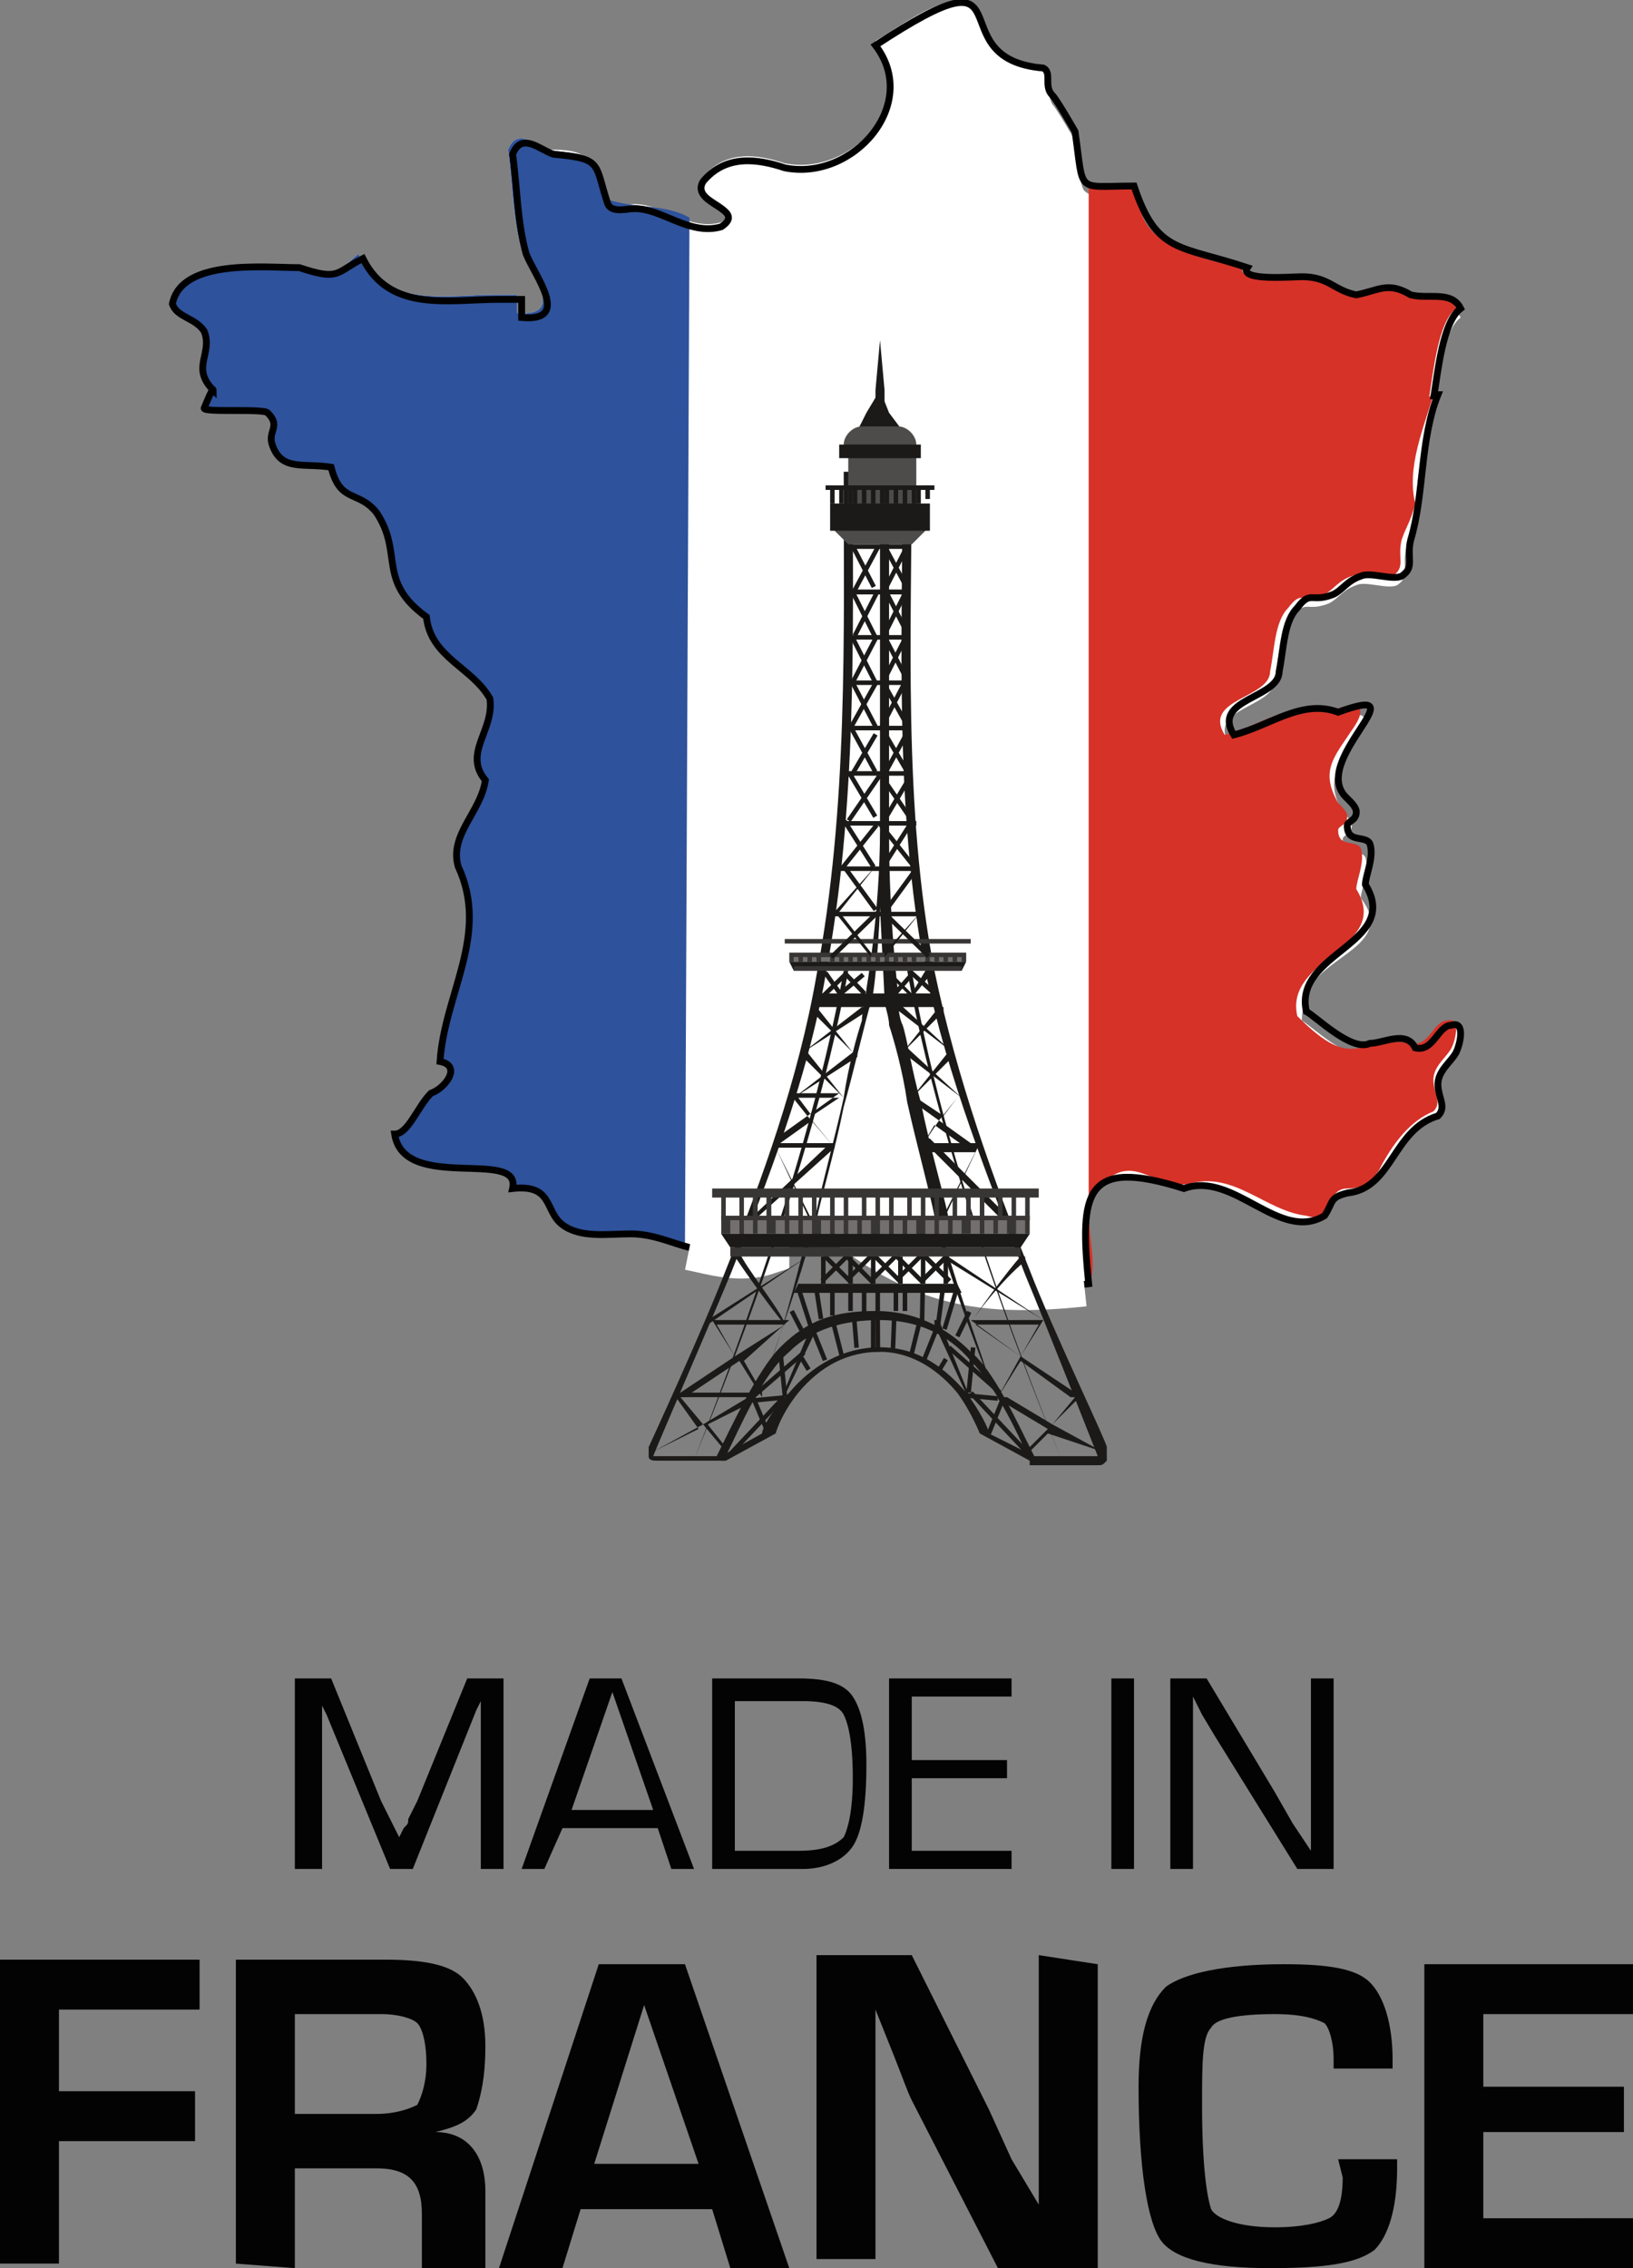 <?xml version="1.0" encoding="utf-8"?>
<!-- Generator: Adobe Illustrator 25.4.1, SVG Export Plug-In . SVG Version: 6.00 Build 0)  -->
<svg version="1.1" id="Calque_1" xmlns="http://www.w3.org/2000/svg" xmlns:xlink="http://www.w3.org/1999/xlink" x="0px" y="0px"
	 viewBox="0 0 36 50" style="enable-background:new 0 0 36 50;" xml:space="preserve">
<rect x="0" y="0" width="36" height="50" fill="#808080" stroke="none"/>
<style type="text/css">
	.st0{fill:#030304;}
	.st1{fill:none;stroke:#000000;stroke-width:0.32;stroke-miterlimit:10;}
	.st2{fill:#FFFFFF;}
	.st3{fill:#D63228;}
	.st4{fill:#2E529B;}
	.st5{fill:none;stroke:#000000;stroke-width:0.15;stroke-miterlimit:10;}
	.st6{fill:none;stroke:#FFFFFF;stroke-miterlimit:10;}
	.st7{fill:#1B1A19;}
	.st8{fill:none;stroke:#5A5352;stroke-width:5.317;stroke-linecap:round;stroke-linejoin:round;stroke-miterlimit:10;}
	.st9{fill:#383635;}
	.st10{fill:#726F6E;}
	.st11{fill:#4E4C4A;}
	.st12{fill:none;stroke:#1B1A19;stroke-width:10.744;stroke-miterlimit:10;}
</style>
<g>
	<g>
		<path class="st0" d="M1.3,44.3v1.8h3v1.1h-3v2.7H0v-6.7h4.4v1.1L1.3,44.3z M5.2,49.9v-6.7h3.3c0.8,0,1.4,0.1,1.7,0.4
			c0.3,0.3,0.5,0.8,0.5,1.5c0,0.7-0.1,1.1-0.2,1.4c-0.2,0.3-0.5,0.4-0.9,0.5v0c0.7,0,1.1,0.5,1.1,1.3V50H9.3v-1.2c0-0.7-0.3-1-1-1
			H6.5v2.2L5.2,49.9L5.2,49.9z M6.5,46.6h1.8c0.4,0,0.7-0.1,0.9-0.2c0.1-0.2,0.2-0.5,0.2-0.9c0-0.5-0.1-0.8-0.2-0.9
			c-0.1-0.1-0.4-0.2-0.8-0.2H6.5L6.5,46.6L6.5,46.6z M15.7,48.7h-2.9l-0.4,1.3H11l2.2-6.7h1.9l2.3,6.7h-1.3L15.7,48.7L15.7,48.7z
			 M15.4,47.7l-1.2-3.5l-1.1,3.5H15.4z M24.2,43.3v6.7H22l-1.9-3.7c-0.1-0.2-0.2-0.5-0.4-1l-0.2-0.5l-0.2-0.5h0l0,0.4l0,0.4l0,0.9
			v3.8H18v-6.7h2.1l1.7,3.4l0.5,1.1l0.3,0.5l0.3,0.5h0l0-0.4l0-0.4l0-0.9v-3.8L24.2,43.3L24.2,43.3L24.2,43.3z M29.5,47.6h1.3v0.2
			c0,0.9-0.2,1.5-0.5,1.8C29.9,49.9,29.2,50,28,50c-1.3,0-2.1-0.2-2.4-0.6c-0.3-0.4-0.5-1.6-0.5-3.4c0-1.1,0.2-1.8,0.6-2.2
			c0.4-0.3,1.3-0.5,2.6-0.5c1,0,1.6,0.1,1.9,0.4c0.3,0.3,0.5,0.9,0.5,1.7l0,0.2h-1.3v-0.2c0-0.4-0.1-0.7-0.2-0.8
			c-0.2-0.1-0.5-0.2-1.1-0.2c-0.8,0-1.3,0.1-1.4,0.3c-0.2,0.2-0.2,0.8-0.2,1.7c0,1.3,0.1,2,0.2,2.3c0.1,0.2,0.6,0.4,1.4,0.4
			c0.6,0,1-0.1,1.2-0.2c0.2-0.1,0.3-0.4,0.3-0.9L29.5,47.6L29.5,47.6z M32.7,44.3v1.7h3.1V47h-3.1v1.9H36v1.1h-4.6v-6.7H36v1.1H32.7
			L32.7,44.3L32.7,44.3z"/>
		<g>
			<g>
				<path class="st0" d="M11.1,37v4.2h-0.5v-3.4v-0.3l0-0.1l0-0.1h0l0,0.1c0,0,0,0.1,0,0.1l-0.1,0.2l-1.4,3.5H8.6l-1.4-3.4l-0.1-0.2
					l0-0.1c0,0,0-0.1,0-0.1h0l0,0.1l0,0.1v0.2v3.4H6.5V37h0.8l1.1,2.7l0.2,0.4l0.1,0.2l0.1,0.2h0l0.1-0.2C9,40.2,9,40.2,9,40.1
					l0.2-0.4l1.1-2.7H11.1z"/>
				<path class="st0" d="M14.5,40.3h-2.1L12,41.2h-0.5l1.5-4.2h0.7l1.6,4.2h-0.5L14.5,40.3z M14.4,39.9l-0.9-2.6l-0.9,2.6H14.4z"/>
				<path class="st0" d="M15.7,41.2V37h1.9c0.6,0,1,0.1,1.2,0.4c0.2,0.3,0.3,0.8,0.3,1.5c0,0.9-0.1,1.5-0.3,1.8
					c-0.2,0.3-0.6,0.5-1.1,0.5H15.7z M16.2,40.8h1.4c0.5,0,0.8-0.1,1-0.3c0.1-0.2,0.2-0.6,0.2-1.3c0-0.8-0.1-1.2-0.2-1.4
					c-0.1-0.2-0.4-0.3-0.9-0.3h-1.5V40.8z"/>
				<path class="st0" d="M20.1,37.4v1.4h2.1v0.4h-2.1v1.6h2.2v0.4h-2.7V37h2.7v0.4H20.1z"/>
				<path class="st0" d="M25,37v4.2h-0.5V37H25z"/>
				<path class="st0" d="M29.4,37v4.2h-0.8l-1.8-2.9l-0.3-0.5l-0.1-0.2l-0.1-0.2h0l0,0.2l0,0.2V38v3.2h-0.5V37h0.8l1.5,2.5l0.4,0.7
					l0.2,0.3l0.2,0.3h0l0-0.2l0-0.2v-0.3V37H29.4z"/>
			</g>
		</g>
	</g>
	<g>
		<path class="st1" d="M24,29.4"/>
		<path class="st1" d="M15.2,29.4"/>
		<g>
			<path class="st2" d="M15.2,27.5c0.5,0.1,1.1,0.3,1.7,0.1c0-0.4,0-0.8,0.1-1.2c0.4,0.1,0.6,0,0.7-0.2c2.2,1.9,3.5,2.5,6.3,2.1
				c-0.2-2-0.1-2.8,2.1-2.1c1.1-0.4,2.1,1.2,3.1,0.6c0.2-0.3,0.1-0.4,0.5-0.5c1-0.1,1-1.4,2-1.7c0.2-0.2,0-0.4,0-0.7
				c0-0.3,0.3-0.5,0.4-0.7c0.1-0.2,0.2-0.7-0.1-0.6c-0.3,0-0.4,0.6-0.8,0.5c-0.2-0.2-0.8,0.1-1.1,0.1c-0.4,0.2-1.2-0.6-1.4-0.7
				c0-0.3,0.1-0.7,0.3-0.9c0.5-0.6,1.7-0.9,1-1.8c0-0.2,0.2-0.6,0.1-0.9c-0.1-0.2-0.5,0-0.5-0.4c0-0.1,0.2-0.1,0.2-0.3
				c0-0.1-0.1-0.2-0.2-0.3c-0.4-0.7-0.1-1,0.3-1.6c0.5-0.7-0.1-0.6-0.5-0.4c-0.8-0.3-1.5,0.3-2.3,0.5c-0.5-0.8,1-0.8,1-1.4
				c0.1-0.5,0.1-1.1,0.4-1.4c0.3-0.4,0.3-0.1,0.8-0.3c0.2-0.1,0.3-0.3,0.6-0.4c0.2-0.1,0.7,0.1,0.9,0c0.3-0.2,0.1-0.4,0.2-0.8
				c0.1-0.3,0.2-0.4,0.3-0.8c-0.2-0.8,0.2-1.7,0.4-2.4c0,0-0.1,0-0.1,0.1c0.1-0.6,0.2-1.7,0.6-2c-0.2-0.4-0.7-0.2-1.1-0.3
				c-0.5-0.3-0.7-0.1-1.2,0c-0.5-0.1-0.6-0.4-1.2-0.4c-0.2,0-1.4,0.1-1.2-0.2c-1.5-0.5-2-0.3-2.5-1.8c-0.3-0.2-0.8,0.2-1.1-0.1
				c-0.1-0.1-0.2-1-0.2-1.1c0,0-0.4-0.7-0.5-0.8C23,1.9,23.2,1.7,23,1.5c-0.2-0.2-0.3,0-0.5-0.1c-0.5-0.3-0.4,0-0.8-0.6
				c-0.1-1.6-1.7-0.3-2.4,0.1c1,1.3-0.5,3-2,2.7c-0.6-0.2-1.3-0.3-1.8,0.3c-0.3,0.5,1,0.6,0.4,1c-0.7,0.2-1.3-0.4-1.9-0.4
				c-0.2,0-0.5,0.1-0.6-0.1c-0.3-0.3,0-0.8-0.6-1c-0.2-0.1-0.5-0.1-0.7-0.1c-0.3-0.1-0.7-0.5-0.9,0c0.1,0.7,0.1,1.5,0.3,2.2
				c0.2,0.5,1,1.5-0.1,1.4c0-0.1,0-0.3,0-0.4c-0.1,0-0.6,0-0.5,0c-1.1,0-2.4,0.3-3-0.9C7.4,6,7.5,6.2,6.6,5.9C5.8,5.9,4,5.8,3.8,6.7
				c0,0.3,0.5,0.3,0.7,0.6c0.2,0.5-0.3,0.8,0.2,1.3C4.7,8.5,4.5,9,4.5,9c0,0.1,1.3,0,1.4,0.1c0.3,0.3,0,0.4,0.1,0.7
				c0.2,0.6,0.7,0.4,1.3,0.5c0.2,0.8,0.6,0.5,1,1c0.6,0.9,0,1.5,1.1,2.3c0.1,0.9,1,1.1,1.4,1.8c0.1,0.7-0.6,1.2-0.1,1.8
				c-0.1,0.7-0.8,1.2-0.6,1.9c0.7,1.5-0.3,2.8-0.4,4.3c0.5,0.1,0.1,0.6-0.2,0.7C9.2,24.4,9,25,8.7,25c0.2,1.3,2.8,0.3,2.6,1.2
				c0.9-0.1,0.7,0.5,1.1,0.8c0.4,0.3,1,0.2,1.5,0.2C14.4,27.2,14.8,27.4,15.2,27.5"/>
			<path class="st3" d="M24,26.7c0-0.3,0.1-0.5,0.3-0.6c0.7-0.7,1.1,0.1,1.9,0c1-0.3,1.7,0.6,2.6,0.7c0.6,0.2,0.4-0.6,0.9-0.6
				c0.3,0,0.5-0.1,0.7-0.4c0.3-0.6,0.7-1.1,1.2-1.3c0.2-0.2,0-0.4,0-0.7c0-0.3,0.3-0.5,0.4-0.7c0.1-0.2,0.2-0.7-0.1-0.6
				c-0.3,0-0.4,0.6-0.8,0.5c-1.2-0.2-1.2,0.7-2.5-0.6c-0.3-1.3,2.1-1.5,1.3-2.8c0-0.2,0.2-0.6,0.1-0.9c-0.1-0.2-0.5,0-0.5-0.4
				c0-0.1,0.2-0.1,0.2-0.3c0-0.1-0.1-0.2-0.2-0.3c-0.4-0.7-0.1-1,0.3-1.6c0.5-0.7-0.1-0.6-0.5-0.4c-0.8-0.3-1.5,0.3-2.3,0.5
				c-0.5-0.8,1-0.8,1-1.4c0.1-0.5,0.1-1.1,0.4-1.4c0.3-0.4,0.3-0.1,0.8-0.3c0.2-0.1,0.3-0.3,0.6-0.4c0.2-0.1,0.7,0.1,0.9,0
				c0.3-0.2,0.1-0.4,0.2-0.8c0.1-0.3,0.2-0.4,0.3-0.8c-0.2-0.8,0.2-1.7,0.4-2.4c0,0-0.1,0-0.1,0.1c0.1-0.6,0.2-1.7,0.6-2
				c-0.2-0.4-0.7-0.2-1.1-0.3c-0.5-0.3-0.7-0.1-1.2,0c-0.5-0.1-0.6-0.4-1.2-0.4c-0.2,0-1.4,0.1-1.2-0.2c-3.7-0.7-1.2-2.1-3.4-1.8
				v24.2C24.2,28,24,27.3,24,26.7"/>
			<path class="st4" d="M15.2,4.8c-0.5-0.3-1.2-0.2-1.8-0.4c-0.2-0.2-0.1-0.4-0.2-0.6c-0.1-0.5-0.7-0.4-1.1-0.5
				c-0.3-0.1-0.7-0.5-0.9,0c0.1,0.7,0.1,1.5,0.3,2.2c0.2,0.5,1,1.5-0.1,1.4c0-0.1,0-0.3,0-0.4c-0.1,0-0.6,0-0.5,0
				c-1.1,0-2.4,0.3-3-0.9C7.4,6,7.5,6.2,6.6,5.9C5.8,5.9,4,5.8,3.8,6.7c0,0.3,0.5,0.3,0.7,0.6c0.2,0.5-0.3,0.8,0.2,1.3
				C4.7,8.5,4.5,9,4.5,9c0,0.1,1.3,0,1.4,0.1c0.3,0.3,0,0.4,0.1,0.7c0.2,0.6,0.7,0.4,1.3,0.5c0.2,0.8,0.6,0.5,1,1
				c0.6,0.9,0,1.5,1.1,2.3c0.1,0.9,1,1.1,1.4,1.8c0.1,0.7-0.6,1.2-0.1,1.8c-0.1,0.7-0.8,1.2-0.6,1.9c0.7,1.5-0.3,2.8-0.4,4.3
				c0.5,0.1,0.1,0.6-0.2,0.7C9.2,24.4,9,25,8.7,25c0.2,1.3,2.8,0.3,2.6,1.2c0.9-0.1,0.7,0.5,1.1,0.8c0.8,0.4,1.9,0.1,2.7,0.5"/>
		</g>
		<g>
			<path class="st5" d="M15.2,27.5c0.5,0.1,1.1,0.3,1.7,0.1c0-0.4,0-0.8,0.1-1.2c0.4,0.1,0.6,0,0.7-0.2c2.2,1.9,3.5,2.5,6.3,2.1
				c-0.2-2-0.1-2.8,2.1-2.1c1.1-0.4,2.1,1.2,3.1,0.6c0.2-0.3,0.1-0.4,0.5-0.5c1-0.1,1-1.4,2-1.7c0.2-0.2,0-0.4,0-0.7
				c0-0.3,0.3-0.5,0.4-0.7c0.1-0.2,0.2-0.7-0.1-0.6c-0.3,0-0.4,0.6-0.8,0.5C31,22.7,30.5,23,30.2,23c-0.4,0.2-1.2-0.6-1.4-0.7
				c-0.3-1.3,2.1-1.5,1.3-2.8c0-0.2,0.2-0.6,0.1-0.9c-0.1-0.2-0.5,0-0.5-0.4c0-0.1,0.2-0.1,0.2-0.3c0-0.1-0.1-0.2-0.2-0.3
				c-0.9-0.8,1.7-2.6-0.2-1.9c-0.8-0.3-1.5,0.3-2.3,0.5c-0.5-0.8,1-0.8,1-1.4c0.1-0.5,0.1-1.1,0.4-1.4c0.3-0.4,0.3-0.1,0.8-0.3
				c0.2-0.1,0.3-0.3,0.6-0.4c0.2-0.1,0.7,0.1,0.9,0c0.3-0.2,0.1-0.4,0.2-0.8c0.3-1,0.2-2.2,0.6-3.2c0,0-0.1,0-0.1,0.1
				c0.1-0.6,0.2-1.7,0.6-2c-0.2-0.4-0.7-0.2-1.1-0.3c-0.5-0.3-0.7-0.1-1.2,0c-0.5-0.1-0.6-0.4-1.2-0.4c-0.2,0-1.4,0.1-1.2-0.2
				c-1.5-0.5-2-0.3-2.5-1.8c-1.3,0-1.1,0.2-1.3-1.2c0,0-0.4-0.7-0.5-0.8C23,1.9,23.2,1.6,23,1.5c-2.4-0.2-0.2-2.8-3.7-0.5
				c1,1.3-0.5,3-2,2.7c-0.6-0.2-1.3-0.3-1.8,0.3c-0.3,0.5,1,0.6,0.4,1c-0.7,0.2-1.3-0.4-1.9-0.4c-0.2,0-0.5,0.1-0.6-0.1
				c-0.3-0.9-0.1-1-1.2-1.1c-0.3-0.1-0.7-0.5-0.9,0c0.1,0.7,0.1,1.5,0.3,2.2c0.2,0.5,1,1.5-0.1,1.4c0-0.1,0-0.3,0-0.4
				c-0.1,0-0.6,0-0.5,0c-1.1,0-2.4,0.3-3-0.9C7.4,6,7.5,6.2,6.6,5.9C5.8,5.9,4,5.7,3.8,6.7C3.9,7,4.3,7,4.5,7.3
				c0.2,0.5-0.3,0.8,0.2,1.3C4.7,8.5,4.5,9,4.5,9c0,0.1,1.3,0,1.4,0.1c0.3,0.3,0,0.4,0.1,0.7c0.2,0.6,0.7,0.4,1.3,0.5
				c0.2,0.8,0.6,0.5,1,1c0.6,0.9,0,1.5,1.1,2.3c0.1,0.9,1,1.1,1.4,1.8c0.1,0.7-0.6,1.2-0.1,1.8c-0.1,0.7-0.8,1.2-0.6,1.9
				c0.7,1.5-0.3,2.8-0.4,4.3c0.5,0.1,0.1,0.6-0.2,0.7C9.2,24.4,9,25,8.7,25c0.2,1.3,2.8,0.3,2.6,1.2c0.9-0.1,0.7,0.5,1.1,0.8
				c0.4,0.3,1,0.2,1.5,0.2C14.4,27.2,14.8,27.4,15.2,27.5"/>
		</g>
		<path class="st6" d="M15.2,27.5c0.5,0.1,1.1,0.3,1.7,0.1c0-0.4,0-0.8,0.1-1.2c0.4,0.1,0.6,0,0.7-0.2c2.2,1.9,3.4,2.4,6.2,2.1"/>
		<g>
			<g>
				<g>
					<g>
						<g>
							<path class="st7" d="M19.9,23.2C19.9,23.2,19.9,23.2,19.9,23.2C19.9,23.2,19.9,23.2,19.9,23.2l0.8-1c0,0,0,0,0.1,0
								c0,0,0,0,0,0.1L19.9,23.2C19.9,23.2,19.9,23.2,19.9,23.2z"/>
						</g>
					</g>
				</g>
			</g>
			<g>
				<g>
					<g>
						<g>
							<path class="st7" d="M21,23.2C21,23.2,21,23.2,21,23.2l-1.3-1c0,0,0,0,0-0.1c0,0,0,0,0.1,0L21,23.2C21,23.2,21,23.2,21,23.2
								C21,23.2,21,23.2,21,23.2z"/>
						</g>
					</g>
				</g>
			</g>
			<g>
				<g>
					<path class="st7" d="M23.4,32.2c0-0.1-2.5-5.8-3.4-10.8l0.1,0C20.9,26.3,23.4,32.1,23.4,32.2L23.4,32.2z"/>
				</g>
			</g>
			<g>
				<g>
					<path class="st7" d="M15.3,32.2L15.3,32.2c0-0.1,2.4-5.8,3.3-10.8l0.1,0C17.8,26.4,15.3,32.1,15.3,32.2z"/>
				</g>
			</g>
			<g>
				<g>
					<g>
						<g>
							<g>
								<path class="st7" d="M20.9,26.8c-0.1-0.5-0.4-1.5-0.6-2.5c-0.2-0.7-0.3-1.4-0.4-1.7c-0.1-0.2-0.1-0.5-0.1-0.7
									c0,0-0.2-1.6-0.2-3.5c0-1,0-8.2,0-8.2h-0.2c0,0,0,7.3,0,8.1c0,1.8-0.3,3.5-0.3,3.5c0,0.2-0.1,0.5-0.1,0.7
									c-0.1,0.3-0.3,1-0.4,1.7l0,0c-0.2,0.9-0.5,2-0.6,2.5l-0.2,0.6H21L20.9,26.8z M17.9,27.2l0.1-0.3c0.1-0.5,0.4-1.5,0.6-2.5
									l0,0c0.2-0.7,0.5-2,0.6-2.3c0.1-0.2,0.2-1.9,0.2-2.1l0.1,2c0,0.2,0.1,0.4,0.1,0.6c0.1,0.3,0.3,1,0.4,1.7
									c0.2,0.9,0.5,2,0.6,2.5l0.1,0.3H17.9z"/>
							</g>
						</g>
						<g>
							<g>
								<path class="st7" d="M24.4,31.9c0-0.1-1.2-2.6-1.7-3.9c-0.8-2-1.6-4.2-2.1-6.6c-0.7-3.6-0.5-7.5-0.5-11.1h-0.2
									c0,3.6-0.2,7.5,0.5,11.1c0.5,2.4,1.4,4.6,2.2,6.7c0.5,1.2,1.4,3.5,1.6,4c0,0-1.4,0-1.4,0c-0.4-0.8-0.9-1.9-1.4-2.3
									c-0.6-0.6-1.3-0.9-2.1-0.9c-0.9,0-1.5,0.2-2.1,0.8c-0.5,0.5-1.1,1.8-1.4,2.4l-1.4,0c0.2-0.5,1.2-2.8,1.7-4
									c0.8-2,1.7-4.3,2.1-6.6c0.7-3.7,0.6-7.5,0.6-11.1h-0.2c0,3.6,0.1,7.4-0.6,11.1C17.6,23.8,16.8,26,16,28
									c-0.5,1.3-1.7,3.9-1.7,3.9c0,0.1,0,0.1,0,0.2c0,0.1,0.1,0.1,0.2,0.1l1.5,0l0-0.1c0.3-0.6,0.8-1.8,1.4-2.3
									c0.5-0.5,1.2-0.7,2-0.7c0.8,0,1.5,0.3,2,0.9c0.5,0.5,1,1.5,1.3,2.2l0,0.1l0.1,0h0l1.4,0c0.1,0,0.1,0,0.2-0.1
									C24.4,32.1,24.4,32,24.4,31.9z"/>
							</g>
						</g>
					</g>
				</g>
			</g>
			<g>
				<g>
					<g>
						<g>
							<path class="st7" d="M20.3,25.3C20.3,25.3,20.3,25.3,20.3,25.3C20.3,25.3,20.3,25.3,20.3,25.3l0.4-0.6l-0.7-0.5c0,0,0,0,0,0
								c0,0,0,0,0,0h1.1c0,0,0,0,0,0c0,0,0,0,0,0l-0.4,0.5l0.7,0.5c0,0,0,0,0,0.1c0,0,0,0-0.1,0l-0.7-0.5L20.3,25.3
								C20.4,25.3,20.4,25.3,20.3,25.3z M20.2,24.2l0.6,0.4l0.3-0.4H20.2z"/>
						</g>
					</g>
				</g>
			</g>
			<g>
				<g>
					<g>
						<g>
							<path class="st7" d="M21.6,25.2C21.6,25.2,21.6,25.2,21.6,25.2l-1.3,0c0,0,0,0,0,0.1c0,0,0,0.1,0,0.1h1.2l-0.8,1.6
								c0,0,0,0.1,0,0.1L21.6,25.2C21.6,25.2,21.6,25.2,21.6,25.2z"/>
						</g>
					</g>
				</g>
			</g>
			<g>
				<g>
					<g>
						<g>
							<path class="st7" d="M22.2,27C22.2,27,22.2,27,22.2,27l-1.8-1.8c0,0,0-0.1,0-0.1c0,0,0,0,0.1,0l1.8,1.8
								C22.2,26.9,22.2,27,22.2,27C22.2,27,22.2,27,22.2,27z"/>
						</g>
					</g>
				</g>
			</g>
			<g>
				<g>
					<g>
						<g>
							<path class="st7" d="M20.1,24.2C20.1,24.2,20.1,24.2,20.1,24.2C20.1,24.2,20.1,24.1,20.1,24.2l0.8-1c0,0,0,0,0.1,0
								c0,0,0,0,0,0.1L20.1,24.2C20.1,24.2,20.1,24.2,20.1,24.2z"/>
						</g>
					</g>
				</g>
			</g>
			<g>
				<g>
					<g>
						<g>
							<path class="st7" d="M21.2,24.2C21.2,24.2,21.2,24.2,21.2,24.2l-1.3-1c0,0,0,0,0-0.1c0,0,0,0,0.1,0L21.2,24.2
								C21.2,24.1,21.2,24.1,21.2,24.2C21.2,24.2,21.2,24.2,21.2,24.2z"/>
						</g>
					</g>
				</g>
			</g>
			<g>
				<g>
					<g>
						<g>
							<path class="st7" d="M18.6,24.2C18.6,24.2,18.6,24.2,18.6,24.2l-0.9-0.9c0,0,0,0,0-0.1c0,0,0,0,0.1,0L18.6,24.2
								C18.6,24.1,18.6,24.2,18.6,24.2C18.6,24.2,18.6,24.2,18.6,24.2z"/>
						</g>
					</g>
				</g>
			</g>
			<g>
				<g>
					<g>
						<g>
							<path class="st7" d="M17.5,24.2C17.5,24.2,17.5,24.2,17.5,24.2C17.5,24.1,17.5,24.1,17.5,24.2l1.3-1c0,0,0,0,0.1,0
								c0,0,0,0,0,0.1L17.5,24.2C17.5,24.2,17.5,24.2,17.5,24.2z"/>
						</g>
					</g>
				</g>
			</g>
			<g>
				<g>
					<g>
						<g>
							<path class="st7" d="M18.8,23.2C18.8,23.2,18.8,23.2,18.8,23.2l-0.9-0.9c0,0,0,0,0-0.1s0,0,0.1,0L18.8,23.2
								C18.8,23.2,18.8,23.2,18.8,23.2C18.8,23.2,18.8,23.2,18.8,23.2z"/>
						</g>
					</g>
				</g>
			</g>
			<g>
				<g>
					<g>
						<g>
							<path class="st7" d="M17.7,23.2C17.7,23.2,17.7,23.2,17.7,23.2C17.7,23.2,17.7,23.2,17.7,23.2l1.3-1c0,0,0,0,0.1,0
								c0,0,0,0,0,0.1L17.7,23.2C17.7,23.2,17.7,23.2,17.7,23.2z"/>
						</g>
					</g>
				</g>
			</g>
			<g>
				<g>
					<g>
						<g>
							<path class="st7" d="M18.3,25.3c0,0,0-0.1,0-0.1h-1.2c0,0,0,0,0,0c0,0,0,0,0,0.1l0.8,1.7c0,0,0-0.1,0-0.1l-0.8-1.6H18.3z"/>
						</g>
					</g>
				</g>
			</g>
			<g>
				<g>
					<g>
						<g>
							<path class="st7" d="M16.4,27.1C16.4,27.1,16.4,27.1,16.4,27.1c-0.1-0.1,0-0.1,0-0.1l1.9-1.8c0,0,0,0,0.1,0c0,0,0,0.1,0,0.1
								L16.4,27.1C16.5,27.1,16.4,27.1,16.4,27.1z"/>
						</g>
					</g>
				</g>
			</g>
			<g>
				<g>
					<g>
						<g>
							<path class="st7" d="M17,30c0.2-0.6,0.6-1.7,0.9-2.8h-0.1C17.5,28.4,17.2,29.5,17,30C17,30,17,30,17,30z"/>
						</g>
					</g>
				</g>
			</g>
			<g>
				<g>
					<g>
						<g>
							<path class="st7" d="M17.4,29.1C17.3,29.1,17.3,29.1,17.4,29.1l-1.7,0c0,0,0,0,0,0c0,0,0,0,0,0l0.5,0.8l-1.2,0.8
								c0,0,0,0,0,0.1c0,0,0,0,0.1,0l1.2-0.8l0.5,0.8c0,0,0-0.1,0-0.1l-0.4-0.7L17.4,29.1C17.4,29.1,17.4,29.1,17.4,29.1z
								 M16.2,29.9l-0.4-0.7h1.5L16.2,29.9z"/>
						</g>
					</g>
				</g>
			</g>
			<g>
				<g>
					<g>
						<g>
							<path class="st7" d="M14.9,30.8C14.9,30.8,14.9,30.8,14.9,30.8C14.9,30.8,14.9,30.8,14.9,30.8l0.5,0.7L14.4,32c0,0,0,0,0,0
								c0,0,0,0,0,0l1.1-0.6L16,32c0,0,0,0,0-0.1l-0.4-0.5l1-0.5c0-0.1,0.1-0.1,0.1-0.2H14.9z M15.5,31.4L15,30.8h1.5L15.5,31.4z"/>
						</g>
					</g>
				</g>
			</g>
			<g>
				<g>
					<g>
						<g>
							<path class="st7" d="M17.3,29.2C17.3,29.2,17.3,29.2,17.3,29.2c-0.1-0.1-0.7-0.9-1.1-1.5c0,0,0,0,0-0.1c0,0,0,0,0.1,0
								C16.4,27.9,17.3,29,17.3,29.2C17.4,29.1,17.3,29.2,17.3,29.2C17.3,29.2,17.3,29.2,17.3,29.2z"/>
						</g>
					</g>
				</g>
			</g>
			<g>
				<g>
					<g>
						<g>
							<path class="st8" d="M23.1,29.1"/>
						</g>
					</g>
				</g>
			</g>
			<g>
				<g>
					<g>
						<g>
							<path class="st7" d="M17.8,27.7l-2.2,1.4c0,0,0,0,0,0.1c0,0,0,0,0,0c0,0,0,0,0,0L17.8,27.7L17.8,27.7z"/>
						</g>
					</g>
				</g>
			</g>
			<g>
				<g>
					<g>
						<g>
							<path class="st7" d="M21.8,30.4c-0.1-0.4-0.6-1.7-1-3.1h-0.1C21.1,28.6,21.6,29.9,21.8,30.4C21.8,30.3,21.8,30.3,21.8,30.4z"
								/>
						</g>
					</g>
				</g>
			</g>
			<g>
				<g>
					<g>
						<g>
							<path class="st7" d="M22,30.8C22,30.8,22,30.8,22,30.8C22,30.8,22,30.8,22,30.8l0.5-0.9l-1.1-0.8c0,0,0,0,0,0c0,0,0,0,0,0H23
								c0,0,0,0,0,0c0,0,0,0,0,0l-0.5,0.8l1.2,0.8c0,0,0,0,0,0.1c0,0,0,0-0.1,0L22.5,30L22,30.8C22,30.8,22,30.8,22,30.8z
								 M21.5,29.2l1,0.7l0.4-0.7H21.5z"/>
						</g>
					</g>
				</g>
			</g>
			<g>
				<g>
					<g>
						<g>
							<path class="st7" d="M24.3,32l-1.1-0.6l0.6-0.6c0,0,0,0,0,0c0,0,0,0,0,0H22c0,0,0,0.1,0.1,0.1l1,0.6L22.6,32c0,0,0,0,0,0.1
								l0.5-0.5L24.3,32C24.3,32.1,24.3,32.1,24.3,32C24.3,32,24.3,32,24.3,32z M23.2,31.4l-1-0.6h1.5L23.2,31.4z"/>
						</g>
					</g>
				</g>
			</g>
			<g>
				<g>
					<g>
						<g>
							<path class="st7" d="M21.4,29.2C21.4,29.2,21.4,29.2,21.4,29.2C21.3,29.2,21.3,29.1,21.4,29.2c0-0.1,0.9-1.3,1.1-1.5
								c0,0,0,0,0.1,0c0,0,0,0,0,0.1C22.1,28.2,21.4,29.1,21.4,29.2C21.4,29.2,21.4,29.2,21.4,29.2z"/>
						</g>
					</g>
				</g>
			</g>
			<g>
				<g>
					<g>
						<g>
							<path class="st7" d="M23,29.1l-2.1-1.4c0,0,0,0.1,0,0.1L23,29.1C23,29.2,23,29.2,23,29.1C23,29.2,23,29.2,23,29.1
								C23.1,29.1,23,29.1,23,29.1z"/>
						</g>
					</g>
				</g>
			</g>
			<g>
				<g>
					<g>
						<g>
							<path class="st7" d="M18.4,25.3C18.3,25.3,18.3,25.3,18.4,25.3l-0.5-0.6l-0.7,0.5c0,0,0,0-0.1,0c0,0,0,0,0-0.1l0.7-0.5
								l-0.4-0.5c0,0,0,0,0,0c0,0,0,0,0,0h1.1c0,0,0,0,0,0c0,0,0,0,0,0l-0.7,0.5L18.4,25.3C18.4,25.3,18.4,25.3,18.4,25.3
								C18.4,25.3,18.4,25.3,18.4,25.3z M17.6,24.2l0.3,0.4l0.6-0.4H17.6z"/>
						</g>
					</g>
				</g>
			</g>
			<g>
				<g>
					<rect x="18.3" y="20.1" class="st7" width="2" height="0.1"/>
				</g>
			</g>
			<g>
				<g>
					<rect x="18.4" y="19.1" class="st7" width="1.8" height="0.1"/>
				</g>
			</g>
			<g>
				<g>
					<rect x="18.6" y="18.1" class="st7" width="1.6" height="0.1"/>
				</g>
			</g>
			<g>
				<g>
					<rect x="18.7" y="17" class="st7" width="1.3" height="0.1"/>
				</g>
			</g>
			<g>
				<g>
					<rect x="18.7" y="16" class="st7" width="1.3" height="0.1"/>
				</g>
			</g>
			<g>
				<g>
					<rect x="18.7" y="15" class="st7" width="1.3" height="0.1"/>
				</g>
			</g>
			<g>
				<g>
					<rect x="18.7" y="14" class="st7" width="1.3" height="0.1"/>
				</g>
			</g>
			<g>
				<g>
					<rect x="18.7" y="13" class="st7" width="1.3" height="0.1"/>
				</g>
			</g>
			<g>
				<g>
					<rect x="18.7" y="13" class="st7" width="1.3" height="0.1"/>
				</g>
			</g>
			<g>
				<g>
					<rect x="18.7" y="13" class="st7" width="1.3" height="0.1"/>
				</g>
			</g>
			<g>
				<g>
					<rect x="18.7" y="12" class="st7" width="1.3" height="0.1"/>
				</g>
			</g>
			<g>
				<g>
					<polygon class="st7" points="21.2,28.5 17.5,28.5 17.6,28.3 21.1,28.3 					"/>
				</g>
			</g>
			<g>
				<g>
					<rect x="19.3" y="28.4" class="st7" width="0.1" height="0.5"/>
				</g>
			</g>
			<g>
				<g>
					<g>
						
							<rect x="17.5" y="28.9" transform="matrix(0.889 -0.459 0.459 0.889 -11.414 11.264)" class="st7" width="0.1" height="0.5"/>
					</g>
				</g>
				<g>
					<g>
						
							<rect x="17.7" y="28.4" transform="matrix(0.952 -0.306 0.306 0.952 -7.982 6.802)" class="st7" width="0.1" height="0.9"/>
					</g>
				</g>
				<g>
					<g>
						
							<rect x="18" y="28.4" transform="matrix(0.988 -0.153 0.153 0.988 -4.186 3.088)" class="st7" width="0.1" height="0.7"/>
					</g>
				</g>
				<g>
					<g>
						<polygon class="st7" points="18.3,29 18.3,28.4 18.4,28.4 18.4,29 						"/>
					</g>
				</g>
				<g>
					<g>
						<rect x="18.7" y="28.4" class="st7" width="0.1" height="0.5"/>
					</g>
				</g>
				<g>
					<g>
						<rect x="19" y="28.4" class="st7" width="0.1" height="0.6"/>
					</g>
				</g>
			</g>
			<g>
				<g>
					<g>
						
							<rect x="20.9" y="29.2" transform="matrix(0.437 -0.899 0.899 0.437 -14.323 35.466)" class="st7" width="0.6" height="0.1"/>
					</g>
				</g>
				<g>
					<g>
						
							<rect x="20.5" y="28.8" transform="matrix(0.289 -0.957 0.957 0.289 -12.712 40.581)" class="st7" width="0.9" height="0.1"/>
					</g>
				</g>
				<g>
					<g>
						
							<rect x="20.3" y="28.8" transform="matrix(0.132 -0.991 0.991 0.132 -10.588 45.494)" class="st7" width="0.7" height="0.1"/>
					</g>
				</g>
				<g>
					<g>
						
							<rect x="20" y="28.7" transform="matrix(2.012475e-02 -1 1 2.012475e-02 -8.825 48.523)" class="st7" width="0.7" height="0.1"/>
					</g>
				</g>
				<g>
					<g>
						<rect x="19.9" y="28.4" class="st7" width="0.1" height="0.5"/>
					</g>
				</g>
				<g>
					<g>
						<rect x="19.7" y="28.4" class="st7" width="0.1" height="0.5"/>
					</g>
				</g>
			</g>
			<g>
				<g>
					<rect x="18.1" y="27.7" class="st7" width="0.1" height="0.6"/>
				</g>
			</g>
			<g>
				<g>
					<rect x="18.7" y="27.7" class="st7" width="0.1" height="0.6"/>
				</g>
			</g>
			<g>
				<g>
					<rect x="19.2" y="27.7" class="st7" width="0.1" height="0.6"/>
				</g>
			</g>
			<g>
				<g>
					<rect x="19.8" y="27.7" class="st7" width="0.1" height="0.6"/>
				</g>
			</g>
			<g>
				<g>
					<rect x="20.3" y="27.7" class="st7" width="0.1" height="0.6"/>
				</g>
			</g>
			<g>
				<g>
					<rect x="20.8" y="27.7" class="st7" width="0.1" height="0.6"/>
				</g>
			</g>
			<g>
				<g>
					<polygon class="st7" points="22.5,27.5 16.1,27.5 15.9,27.2 22.7,27.2 					"/>
				</g>
			</g>
			<g>
				<g>
					
						<rect x="18.4" y="27.6" transform="matrix(0.707 -0.707 0.707 0.707 -14.387 21.207)" class="st7" width="0.1" height="0.8"/>
				</g>
			</g>
			<g>
				<g>
					
						<rect x="18" y="27.9" transform="matrix(0.708 -0.707 0.707 0.708 -14.381 21.178)" class="st7" width="0.8" height="0.1"/>
				</g>
			</g>
			<g>
				<g>
					
						<rect x="18.9" y="27.6" transform="matrix(0.707 -0.707 0.707 0.707 -14.227 21.595)" class="st7" width="0.1" height="0.8"/>
				</g>
			</g>
			<g>
				<g>
					
						<rect x="18.6" y="27.9" transform="matrix(0.707 -0.707 0.707 0.707 -14.227 21.596)" class="st7" width="0.8" height="0.1"/>
				</g>
			</g>
			<g>
				<g>
					
						<rect x="19.5" y="27.6" transform="matrix(0.707 -0.707 0.707 0.707 -14.066 21.983)" class="st7" width="0.1" height="0.8"/>
				</g>
			</g>
			<g>
				<g>
					
						<rect x="19.1" y="27.9" transform="matrix(0.707 -0.707 0.707 0.707 -14.065 21.979)" class="st7" width="0.8" height="0.1"/>
				</g>
			</g>
			<g>
				<g>
					
						<rect x="20" y="27.6" transform="matrix(0.707 -0.707 0.707 0.707 -13.905 22.371)" class="st7" width="0.1" height="0.8"/>
				</g>
			</g>
			<g>
				<g>
					
						<rect x="19.7" y="27.9" transform="matrix(0.707 -0.707 0.707 0.707 -13.905 22.367)" class="st7" width="0.8" height="0.1"/>
				</g>
			</g>
			<g>
				<g>
					
						<rect x="20.6" y="27.6" transform="matrix(0.707 -0.707 0.707 0.707 -13.745 22.759)" class="st7" width="0.1" height="0.8"/>
				</g>
			</g>
			<g>
				<g>
					
						<rect x="20.2" y="27.9" transform="matrix(0.708 -0.707 0.707 0.708 -13.741 22.733)" class="st7" width="0.8" height="0.1"/>
				</g>
			</g>
			<g>
				<g>
					
						<rect x="20.6" y="27.6" transform="matrix(0.707 -0.707 0.707 0.707 -13.745 22.759)" class="st7" width="0.1" height="0.8"/>
				</g>
			</g>
			<g>
				<g>
					
						<rect x="20.2" y="27.9" transform="matrix(0.708 -0.707 0.707 0.708 -13.741 22.733)" class="st7" width="0.8" height="0.1"/>
				</g>
			</g>
			<g>
				<g>
					<g>
						<path class="st7" d="M17.7,27.8C17.7,27.8,17.7,27.9,17.7,27.8l0.4,0.4l0,0L17.7,27.8z"/>
					</g>
				</g>
			</g>
			<g>
				<g>
					<g>
						<path class="st7" d="M17.7,28.2l0.5-0.5l0,0L17.7,28.2C17.7,28.1,17.7,28.2,17.7,28.2z"/>
					</g>
				</g>
			</g>
			<g>
				<g>
					<rect x="15.9" y="26.8" class="st9" width="6.8" height="0.4"/>
				</g>
			</g>
			<g>
				<g>
					<rect x="15.7" y="26.2" class="st9" width="7.2" height="0.2"/>
				</g>
			</g>
			<g>
				<g>
					<g>
						<rect x="15.9" y="26.3" class="st9" width="0.1" height="0.6"/>
					</g>
				</g>
				<g>
					<g>
						<rect x="16.3" y="26.3" class="st9" width="0.1" height="0.6"/>
					</g>
				</g>
				<g>
					<g>
						<rect x="16.6" y="26.3" class="st9" width="0.1" height="0.6"/>
					</g>
				</g>
				<g>
					<g>
						<rect x="16.9" y="26.3" class="st9" width="0.1" height="0.6"/>
					</g>
				</g>
				<g>
					<g>
						<rect x="16.6" y="26.3" class="st9" width="0.1" height="0.6"/>
					</g>
				</g>
				<g>
					<g>
						<rect x="16.9" y="26.3" class="st9" width="0.1" height="0.6"/>
					</g>
				</g>
				<g>
					<g>
						<rect x="17.3" y="26.3" class="st9" width="0.1" height="0.6"/>
					</g>
				</g>
				<g>
					<g>
						<rect x="17.6" y="26.3" class="st9" width="0.1" height="0.6"/>
					</g>
				</g>
				<g>
					<g>
						<rect x="17.9" y="26.3" class="st9" width="0.1" height="0.6"/>
					</g>
				</g>
				<g>
					<g>
						<rect x="18.3" y="26.3" class="st9" width="0.1" height="0.6"/>
					</g>
				</g>
				<g>
					<g>
						<rect x="18.6" y="26.3" class="st9" width="0.1" height="0.6"/>
					</g>
				</g>
				<g>
					<g>
						<rect x="19" y="26.3" class="st9" width="0.1" height="0.6"/>
					</g>
				</g>
				<g>
					<g>
						<rect x="19.3" y="26.3" class="st9" width="0.1" height="0.6"/>
					</g>
				</g>
				<g>
					<g>
						<rect x="19.6" y="26.3" class="st9" width="0.1" height="0.6"/>
					</g>
				</g>
				<g>
					<g>
						<rect x="20" y="26.3" class="st9" width="0.1" height="0.6"/>
					</g>
				</g>
				<g>
					<g>
						<rect x="20.3" y="26.3" class="st9" width="0.1" height="0.6"/>
					</g>
				</g>
				<g>
					<g>
						<rect x="20.6" y="26.3" class="st9" width="0.1" height="0.6"/>
					</g>
				</g>
				<g>
					<g>
						<rect x="21" y="26.3" class="st9" width="0.1" height="0.6"/>
					</g>
				</g>
				<g>
					<g>
						<rect x="21.3" y="26.3" class="st9" width="0.1" height="0.6"/>
					</g>
				</g>
				<g>
					<g>
						<rect x="21.6" y="26.3" class="st9" width="0.1" height="0.6"/>
					</g>
				</g>
				<g>
					<g>
						<rect x="22" y="26.3" class="st9" width="0.1" height="0.6"/>
					</g>
				</g>
				<g>
					<g>
						<rect x="22.3" y="26.3" class="st9" width="0.1" height="0.6"/>
					</g>
				</g>
				<g>
					<g>
						<rect x="22.6" y="26.3" class="st9" width="0.1" height="0.6"/>
					</g>
				</g>
			</g>
			<g>
				<g>
					<g>
						<rect x="16.1" y="26.9" class="st10" width="0.2" height="0.3"/>
					</g>
				</g>
				<g>
					<g>
						<rect x="16.1" y="26.9" class="st10" width="0.2" height="0.3"/>
					</g>
				</g>
				<g>
					<g>
						<rect x="16.4" y="26.9" class="st10" width="0.2" height="0.3"/>
					</g>
				</g>
				<g>
					<g>
						<rect x="16.7" y="26.9" class="st10" width="0.2" height="0.3"/>
					</g>
				</g>
				<g>
					<g>
						<rect x="17.1" y="26.9" class="st10" width="0.2" height="0.3"/>
					</g>
				</g>
				<g>
					<g>
						<rect x="17.4" y="26.9" class="st10" width="0.2" height="0.3"/>
					</g>
				</g>
				<g>
					<g>
						<rect x="17.7" y="26.9" class="st10" width="0.2" height="0.3"/>
					</g>
				</g>
				<g>
					<g>
						<rect x="18.1" y="26.9" class="st10" width="0.2" height="0.3"/>
					</g>
				</g>
				<g>
					<g>
						<rect x="18.4" y="26.9" class="st10" width="0.2" height="0.3"/>
					</g>
				</g>
				<g>
					<g>
						<rect x="18.7" y="26.9" class="st10" width="0.2" height="0.3"/>
					</g>
				</g>
				<g>
					<g>
						<rect x="19" y="26.9" class="st10" width="0.2" height="0.3"/>
					</g>
				</g>
				<g>
					<g>
						<rect x="19.4" y="26.9" class="st10" width="0.2" height="0.3"/>
					</g>
				</g>
				<g>
					<g>
						<rect x="19.7" y="26.9" class="st10" width="0.2" height="0.3"/>
					</g>
				</g>
				<g>
					<g>
						<rect x="20" y="26.9" class="st10" width="0.2" height="0.3"/>
					</g>
				</g>
				<g>
					<g>
						<rect x="20.4" y="26.9" class="st10" width="0.2" height="0.3"/>
					</g>
				</g>
				<g>
					<g>
						<rect x="20.7" y="26.9" class="st10" width="0.2" height="0.3"/>
					</g>
				</g>
				<g>
					<g>
						<rect x="21" y="26.9" class="st10" width="0.2" height="0.3"/>
					</g>
				</g>
				<g>
					<g>
						<rect x="21.4" y="26.9" class="st10" width="0.2" height="0.3"/>
					</g>
				</g>
				<g>
					<g>
						<rect x="21.7" y="26.9" class="st10" width="0.2" height="0.3"/>
					</g>
				</g>
				<g>
					<g>
						<rect x="22" y="26.9" class="st10" width="0.2" height="0.3"/>
					</g>
				</g>
				<g>
					<g>
						<rect x="22.4" y="26.9" class="st10" width="0.2" height="0.3"/>
					</g>
				</g>
			</g>
			<g>
				<g>
					<rect x="18" y="21.9" class="st7" width="2.7" height="0.3"/>
				</g>
			</g>
			<g>
				<g>
					
						<rect x="18.3" y="21.4" transform="matrix(0.816 -0.578 0.578 0.816 -9.15 14.586)" class="st7" width="0.1" height="0.6"/>
				</g>
			</g>
			<g>
				<g>
					<rect x="16.1" y="27.5" class="st9" width="6.4" height="0.2"/>
				</g>
			</g>
			<g>
				<g>
					<rect x="18" y="21.7" transform="matrix(0.717 -0.697 0.697 0.717 -9.928 18.916)" class="st7" width="0.7" height="0.1"/>
				</g>
			</g>
			<g>
				<g>
					
						<rect x="18.8" y="21.4" transform="matrix(0.72 -0.694 0.694 0.72 -9.777 19.15)" class="st7" width="0.1" height="0.6"/>
				</g>
			</g>
			<g>
				<g>
					
						<rect x="18.4" y="21.6" transform="matrix(0.767 -0.642 0.642 0.767 -9.519 17.141)" class="st7" width="0.7" height="0.1"/>
				</g>
			</g>
			<g>
				<g>
					<polygon class="st7" points="20.1,22 19.6,21.5 19.6,21.4 20.1,21.9 20.4,21.4 20.5,21.5 					"/>
				</g>
			</g>
			<g>
				<g>
					
						<rect x="19.5" y="21.7" transform="matrix(0.66 -0.751 0.751 0.66 -9.542 22.27)" class="st7" width="0.7" height="0.1"/>
				</g>
			</g>
			<g>
				<g>
					
						<rect x="20.3" y="21.3" transform="matrix(0.668 -0.744 0.744 0.668 -9.392 22.316)" class="st7" width="0.1" height="0.7"/>
				</g>
			</g>
			<g>
				<g>
					<g>
						<polygon class="st7" points="21.2,21.4 17.5,21.4 17.4,21.2 21.3,21.2 						"/>
					</g>
				</g>
				<g>
					<g>
						<rect x="17.4" y="21" class="st9" width="3.9" height="0.2"/>
					</g>
				</g>
				<g>
					<g>
						<rect x="17.3" y="20.7" class="st9" width="4.1" height="0.1"/>
					</g>
				</g>
				<g>
					<g>
						<g>
							<rect x="17.4" y="20.8" class="st9" width="0" height="0.3"/>
						</g>
					</g>
					<g>
						<g>
							<rect x="17.6" y="20.8" class="st9" width="0" height="0.3"/>
						</g>
					</g>
					<g>
						<g>
							<rect x="17.8" y="20.8" class="st9" width="0" height="0.3"/>
						</g>
					</g>
					<g>
						<g>
							<rect x="18" y="20.8" class="st9" width="0" height="0.3"/>
						</g>
					</g>
					<g>
						<g>
							<rect x="17.8" y="20.8" class="st9" width="0" height="0.3"/>
						</g>
					</g>
					<g>
						<g>
							<rect x="18" y="20.8" class="st9" width="0" height="0.3"/>
						</g>
					</g>
					<g>
						<g>
							<rect x="18.2" y="20.8" class="st9" width="0" height="0.3"/>
						</g>
					</g>
					<g>
						<g>
							<rect x="18.4" y="20.8" class="st9" width="0" height="0.3"/>
						</g>
					</g>
					<g>
						<g>
							<rect x="18.6" y="20.8" class="st9" width="0" height="0.3"/>
						</g>
					</g>
					<g>
						<g>
							<rect x="18.8" y="20.8" class="st9" width="0" height="0.3"/>
						</g>
					</g>
					<g>
						<g>
							<rect x="19" y="20.8" class="st9" width="0" height="0.3"/>
						</g>
					</g>
					<g>
						<g>
							<rect x="19.1" y="20.8" class="st9" width="0" height="0.3"/>
						</g>
					</g>
					<g>
						<g>
							<rect x="19.3" y="20.8" class="st9" width="0" height="0.3"/>
						</g>
					</g>
					<g>
						<g>
							<rect x="19.5" y="20.8" class="st9" width="0" height="0.3"/>
						</g>
					</g>
					<g>
						<g>
							<rect x="19.7" y="20.8" class="st9" width="0" height="0.3"/>
						</g>
					</g>
					<g>
						<g>
							<rect x="19.9" y="20.8" class="st9" width="0" height="0.3"/>
						</g>
					</g>
					<g>
						<g>
							<rect x="20.1" y="20.8" class="st9" width="0" height="0.3"/>
						</g>
					</g>
					<g>
						<g>
							<rect x="20.3" y="20.8" class="st9" width="0" height="0.3"/>
						</g>
					</g>
					<g>
						<g>
							<rect x="20.5" y="20.8" class="st9" width="0" height="0.3"/>
						</g>
					</g>
					<g>
						<g>
							<rect x="20.7" y="20.8" class="st9" width="0" height="0.3"/>
						</g>
					</g>
					<g>
						<g>
							<rect x="20.9" y="20.8" class="st9" width="0" height="0.3"/>
						</g>
					</g>
					<g>
						<g>
							<rect x="21.1" y="20.8" class="st9" width="0" height="0.3"/>
						</g>
					</g>
					<g>
						<g>
							<rect x="21.3" y="20.8" class="st9" width="0" height="0.3"/>
						</g>
					</g>
				</g>
				<g>
					<g>
						<g>
							<rect x="17.5" y="21.1" class="st10" width="0.1" height="0.1"/>
						</g>
					</g>
					<g>
						<g>
							<rect x="17.5" y="21.1" class="st10" width="0.1" height="0.1"/>
						</g>
					</g>
					<g>
						<g>
							<rect x="17.7" y="21.1" class="st10" width="0.1" height="0.1"/>
						</g>
					</g>
					<g>
						<g>
							<rect x="17.9" y="21.1" class="st10" width="0.1" height="0.1"/>
						</g>
					</g>
					<g>
						<g>
							<rect x="18.1" y="21.1" class="st10" width="0.1" height="0.1"/>
						</g>
					</g>
					<g>
						<g>
							<rect x="18.2" y="21.1" class="st10" width="0.1" height="0.1"/>
						</g>
					</g>
					<g>
						<g>
							<rect x="18.4" y="21.1" class="st10" width="0.1" height="0.1"/>
						</g>
					</g>
					<g>
						<g>
							<rect x="18.6" y="21.1" class="st10" width="0.1" height="0.1"/>
						</g>
					</g>
					<g>
						<g>
							<rect x="18.8" y="21.1" class="st10" width="0.1" height="0.1"/>
						</g>
					</g>
					<g>
						<g>
							<rect x="19" y="21.1" class="st10" width="0.1" height="0.1"/>
						</g>
					</g>
					<g>
						<g>
							<rect x="19.2" y="21.1" class="st10" width="0.1" height="0.1"/>
						</g>
					</g>
					<g>
						<g>
							<rect x="19.4" y="21.1" class="st10" width="0.1" height="0.1"/>
						</g>
					</g>
					<g>
						<g>
							<rect x="19.6" y="21.1" class="st10" width="0.1" height="0.1"/>
						</g>
					</g>
					<g>
						<g>
							<rect x="19.8" y="21.1" class="st10" width="0.1" height="0.1"/>
						</g>
					</g>
					<g>
						<g>
							<rect x="20" y="21.1" class="st10" width="0.1" height="0.1"/>
						</g>
					</g>
					<g>
						<g>
							<rect x="20.2" y="21.1" class="st10" width="0.1" height="0.1"/>
						</g>
					</g>
					<g>
						<g>
							<rect x="20.3" y="21.1" class="st10" width="0.1" height="0.1"/>
						</g>
					</g>
					<g>
						<g>
							<rect x="20.5" y="21.1" class="st10" width="0.1" height="0.1"/>
						</g>
					</g>
					<g>
						<g>
							<rect x="20.7" y="21.1" class="st10" width="0.1" height="0.1"/>
						</g>
					</g>
					<g>
						<g>
							<rect x="20.9" y="21.1" class="st10" width="0.1" height="0.1"/>
						</g>
					</g>
					<g>
						<g>
							<rect x="21.1" y="21.1" class="st10" width="0.1" height="0.1"/>
						</g>
					</g>
				</g>
				<g>
					<g>
						<rect x="17.5" y="21.3" class="st9" width="3.7" height="0.1"/>
					</g>
				</g>
			</g>
			<g>
				<g>
					<g>
						<g>
							
								<rect x="19.9" y="19.9" transform="matrix(0.698 -0.717 0.717 0.698 -8.724 20.516)" class="st7" width="0.1" height="1.4"/>
						</g>
					</g>
					<g>
						<g>
							<polygon class="st7" points="19.5,21.1 19.5,21 20.3,20.1 19.4,19.1 19.4,19.1 20.3,20.1 							"/>
						</g>
					</g>
				</g>
				<g>
					<g>
						<rect x="19.2" y="19.6" transform="matrix(0.59 -0.807 0.807 0.59 -7.705 24.036)" class="st7" width="1.2" height="0.1"/>
					</g>
				</g>
				<g>
					<g>
						
							<rect x="19.7" y="18" transform="matrix(0.781 -0.624 0.624 0.781 -7.277 16.405)" class="st7" width="0.1" height="1.2"/>
					</g>
				</g>
				<g>
					<g>
						
							<rect x="19.1" y="18.6" transform="matrix(0.537 -0.844 0.844 0.537 -6.571 25.279)" class="st7" width="1.2" height="0.1"/>
					</g>
				</g>
				<g>
					<g>
						
							<rect x="19.7" y="17" transform="matrix(0.825 -0.566 0.566 0.825 -6.488 14.255)" class="st7" width="0.1" height="1.2"/>
					</g>
				</g>
				<g>
					<g>
						
							<rect x="19.2" y="17.6" transform="matrix(0.511 -0.86 0.86 0.511 -5.48 25.548)" class="st7" width="1.1" height="0.1"/>
					</g>
				</g>
				<g>
					<g>
						
							<rect x="19.1" y="16.6" transform="matrix(0.479 -0.877 0.877 0.479 -4.293 25.916)" class="st7" width="1.1" height="0.1"/>
					</g>
				</g>
				<g>
					<g>
						
							<rect x="19.7" y="16" transform="matrix(0.863 -0.505 0.505 0.863 -5.673 12.239)" class="st7" width="0.1" height="1.1"/>
					</g>
				</g>
				<g>
					<g>
						
							<rect x="19.7" y="15" transform="matrix(0.872 -0.489 0.489 0.872 -5.086 11.625)" class="st7" width="0.1" height="1.1"/>
					</g>
				</g>
				<g>
					<g>
						
							<rect x="19.1" y="15.5" transform="matrix(0.462 -0.887 0.887 0.462 -3.206 25.831)" class="st7" width="1.1" height="0.1"/>
					</g>
				</g>
				<g>
					<g>
						
							<rect x="19.2" y="14.5" transform="matrix(0.452 -0.892 0.892 0.452 -2.177 25.561)" class="st7" width="1.1" height="0.1"/>
					</g>
				</g>
				<g>
					<g>
						
							<rect x="19.7" y="14" transform="matrix(0.887 -0.462 0.462 0.887 -4.484 10.744)" class="st7" width="0.1" height="1.1"/>
					</g>
				</g>
				<g>
					<g>
						
							<rect x="19.2" y="13.5" transform="matrix(0.448 -0.894 0.894 0.448 -1.22 25.087)" class="st7" width="1.1" height="0.1"/>
					</g>
				</g>
				<g>
					<g>
						
							<rect x="19.7" y="13" transform="matrix(0.891 -0.455 0.455 0.891 -3.986 10.434)" class="st7" width="0.1" height="1.1"/>
					</g>
				</g>
				<g>
					<g>
						
							<rect x="19.2" y="12.5" transform="matrix(0.457 -0.889 0.889 0.457 -0.423 24.331)" class="st7" width="1" height="0.1"/>
					</g>
				</g>
				<g>
					<g>
						<rect x="19.7" y="12" transform="matrix(0.881 -0.473 0.473 0.881 -3.577 10.805)" class="st7" width="0.1" height="1.1"/>
					</g>
				</g>
			</g>
			<g>
				<g>
					<g>
						<g>
							
								<rect x="18.1" y="20.6" transform="matrix(0.717 -0.697 0.697 0.717 -9.043 18.911)" class="st7" width="1.4" height="0.1"/>
						</g>
					</g>
					<g>
						<g>
							<polygon class="st7" points="19.2,21.1 18.4,20.1 19.3,19.1 19.3,19.1 18.5,20.1 19.2,21 							"/>
						</g>
					</g>
				</g>
				<g>
					<g>
						
							<rect x="18.9" y="19" transform="matrix(0.808 -0.59 0.59 0.808 -7.926 14.914)" class="st7" width="0.1" height="1.2"/>
					</g>
				</g>
				<g>
					<g>
						
							<rect x="18.3" y="18.6" transform="matrix(0.624 -0.781 0.781 0.624 -7.407 21.779)" class="st7" width="1.2" height="0.1"/>
					</g>
				</g>
				<g>
					<g>
						
							<rect x="18.9" y="18" transform="matrix(0.844 -0.536 0.536 0.844 -7.026 13.064)" class="st7" width="0.1" height="1.2"/>
					</g>
				</g>
				<g>
					<g>
						
							<rect x="18.4" y="17.6" transform="matrix(0.566 -0.825 0.825 0.566 -6.265 23.279)" class="st7" width="1.2" height="0.1"/>
					</g>
				</g>
				<g>
					<g>
						<rect x="19" y="17" transform="matrix(0.86 -0.51 0.51 0.86 -6.318 12.153)" class="st7" width="0.1" height="1.1"/>
					</g>
				</g>
				<g>
					<g>
						<rect x="19" y="16" transform="matrix(0.877 -0.48 0.48 0.877 -5.62 11.161)" class="st7" width="0.1" height="1.1"/>
					</g>
				</g>
				<g>
					<g>
						
							<rect x="18.4" y="16.6" transform="matrix(0.504 -0.863 0.863 0.504 -4.894 24.626)" class="st7" width="1.1" height="0.1"/>
					</g>
				</g>
				<g>
					<g>
						
							<rect x="18.5" y="15.5" transform="matrix(0.489 -0.872 0.872 0.489 -3.836 24.542)" class="st7" width="1.1" height="0.1"/>
					</g>
				</g>
				<g>
					<g>
						
							<rect x="19" y="15" transform="matrix(0.887 -0.462 0.462 0.887 -5.03 10.547)" class="st7" width="0.1" height="1.1"/>
					</g>
				</g>
				<g>
					<g>
						
							<rect x="19" y="14" transform="matrix(0.892 -0.452 0.452 0.892 -4.52 10.189)" class="st7" width="0.1" height="1.1"/>
					</g>
				</g>
				<g>
					<g>
						
							<rect x="18.5" y="14.5" transform="matrix(0.462 -0.887 0.887 0.462 -2.647 24.715)" class="st7" width="1.1" height="0.1"/>
					</g>
				</g>
				<g>
					<g>
						<rect x="19" y="13" transform="matrix(0.894 -0.447 0.447 0.894 -4.039 9.954)" class="st7" width="0.1" height="1.1"/>
					</g>
				</g>
				<g>
					<g>
						
							<rect x="18.5" y="13.5" transform="matrix(0.455 -0.891 0.891 0.455 -1.645 24.331)" class="st7" width="1.1" height="0.1"/>
					</g>
				</g>
				<g>
					<g>
						<rect x="19" y="12" transform="matrix(0.889 -0.457 0.457 0.889 -3.613 10.088)" class="st7" width="0.1" height="1"/>
					</g>
				</g>
				<g>
					<g>
						
							<rect x="18.5" y="12.5" transform="matrix(0.473 -0.881 0.881 0.473 -0.977 23.397)" class="st7" width="1.1" height="0.1"/>
					</g>
				</g>
			</g>
			<g>
				<g>
					<rect x="18.7" y="10" class="st11" width="1.5" height="1.2"/>
				</g>
			</g>
			<g>
				<g>
					<g>
						<g>
							<polygon class="st7" points="19.5,8.6 19.4,7.5 19.3,8.6 19.3,9.3 19.5,9.3 							"/>
						</g>
					</g>
				</g>
			</g>
			<g>
				<g>
					<polygon class="st7" points="19.4,9.5 18.9,9.5 19.1,9.1 19.4,8.6 19.6,9.1 19.9,9.5 					"/>
				</g>
			</g>
			<g>
				<g>
					<path class="st11" d="M20.2,9.9V9.8c0-0.2-0.2-0.4-0.4-0.4H19c-0.2,0-0.4,0.2-0.4,0.4v0.1H20.2z"/>
				</g>
			</g>
			<g>
				<g>
					<rect x="18.5" y="9.8" class="st7" width="1.8" height="0.3"/>
				</g>
			</g>
			<g>
				<g>
					<g>
						<polygon class="st11" points="20.5,11.6 18.3,11.6 18.7,12 20.1,12 						"/>
					</g>
				</g>
				<g>
					<g>
						<g>
							<g>
								<rect x="18.3" y="10.8" class="st7" width="0.1" height="0.3"/>
							</g>
						</g>
					</g>
					<g>
						<g>
							<g>
								<rect x="18.5" y="10.8" class="st7" width="0.1" height="0.3"/>
							</g>
						</g>
					</g>
					<g>
						<g>
							<g>
								<rect x="18.7" y="10.8" class="st7" width="0.1" height="0.3"/>
							</g>
						</g>
					</g>
					<g>
						<g>
							<g>
								<rect x="18.8" y="10.8" class="st7" width="0.1" height="0.3"/>
							</g>
						</g>
					</g>
					<g>
						<g>
							<g>
								<rect x="19" y="10.8" class="st7" width="0.1" height="0.3"/>
							</g>
						</g>
					</g>
					<g>
						<g>
							<g>
								<rect x="19.2" y="10.8" class="st7" width="0.1" height="0.3"/>
							</g>
						</g>
					</g>
					<g>
						<g>
							<g>
								<rect x="19.4" y="10.8" class="st7" width="0.1" height="0.3"/>
							</g>
						</g>
					</g>
					<g>
						<g>
							<g>
								<rect x="19.5" y="10.8" class="st7" width="0.1" height="0.3"/>
							</g>
						</g>
					</g>
					<g>
						<g>
							<g>
								<rect x="19.7" y="10.8" class="st7" width="0.1" height="0.3"/>
							</g>
						</g>
					</g>
					<g>
						<g>
							<g>
								<rect x="19.9" y="10.8" class="st7" width="0.1" height="0.3"/>
							</g>
						</g>
					</g>
					<g>
						<g>
							<g>
								<rect x="20.1" y="10.8" class="st7" width="0.1" height="0.3"/>
							</g>
						</g>
					</g>
					<g>
						<g>
							<g>
								<rect x="20.2" y="10.8" class="st7" width="0.1" height="0.3"/>
							</g>
						</g>
					</g>
					<g>
						<g>
							<g>
								<rect x="20.4" y="10.7" class="st7" width="0.1" height="0.3"/>
							</g>
						</g>
					</g>
				</g>
				<g>
					<g>
						<rect x="18.2" y="10.7" class="st7" width="2.4" height="0.1"/>
					</g>
				</g>
				<g>
					<g>
						<rect x="18.3" y="11.1" class="st7" width="2.2" height="0.6"/>
					</g>
				</g>
			</g>
			<g>
				<g>
					<path class="st7" d="M22.7,32.2C22.7,32.2,22.7,32.2,22.7,32.2l-1.1-0.6c0,0,0,0,0,0c0,0-0.2-0.5-0.5-0.9
						c-0.5-0.6-1.1-0.9-1.7-0.9c-0.7,0-1.3,0.3-1.8,0.9c-0.4,0.5-0.5,0.9-0.5,0.9c0,0,0,0,0,0L16,32.2c0,0-0.1,0-0.1,0
						c0,0,0-0.1,0-0.1l0.9-0.5c0-0.1,0.2-0.5,0.6-0.9c0.5-0.6,1.2-1,2-1c0.7,0,1.3,0.3,1.9,1c0.3,0.4,0.5,0.8,0.5,0.9l1,0.5
						C22.8,32.1,22.8,32.1,22.7,32.2C22.8,32.2,22.7,32.2,22.7,32.2z"/>
				</g>
			</g>
			<g>
				<g>
					<path class="st7" d="M16.9,31.6C16.9,31.6,16.9,31.6,16.9,31.6C16.9,31.6,16.8,31.6,16.9,31.6l1-2.4c0,0,0,0,0.1,0
						c0,0,0,0,0,0.1L16.9,31.6C16.9,31.6,16.9,31.6,16.9,31.6z"/>
				</g>
			</g>
			<g>
				<g>
					<path class="st7" d="M21.7,31.6C21.7,31.6,21.6,31.6,21.7,31.6l-1.1-2.4c0,0,0-0.1,0-0.1c0,0,0.1,0,0.1,0L21.7,31.6
						C21.7,31.6,21.7,31.6,21.7,31.6C21.7,31.6,21.7,31.6,21.7,31.6z"/>
				</g>
			</g>
			<g>
				<g>
					
						<rect x="15.7" y="31.4" transform="matrix(0.686 -0.728 0.728 0.686 -17.643 21.99)" class="st7" width="1.8" height="0.1"/>
				</g>
			</g>
			<g>
				<g>
					<path class="st12" d="M16.4,31.1"/>
				</g>
			</g>
			<g>
				<g>
					
						<rect x="16.7" y="30.7" transform="matrix(0.922 -0.388 0.388 0.922 -10.787 8.917)" class="st7" width="0.1" height="0.9"/>
				</g>
			</g>
			<g>
				<g>
					
						<rect x="16.6" y="30.8" transform="matrix(0.995 -9.638076e-02 9.638076e-02 0.995 -2.889 1.777)" class="st7" width="0.7" height="0.1"/>
				</g>
			</g>
			<g>
				<g>
					
						<rect x="16.4" y="30.3" transform="matrix(0.756 -0.654 0.654 0.756 -15.657 18.576)" class="st7" width="1.5" height="0.1"/>
				</g>
			</g>
			<g>
				<g>
					
						<rect x="17.2" y="29.8" transform="matrix(0.995 -9.943885e-02 9.943885e-02 0.995 -2.922 1.865)" class="st7" width="0.1" height="1"/>
				</g>
			</g>
			<g>
				<g>
					
						<rect x="22" y="30.5" transform="matrix(0.728 -0.685 0.685 0.728 -15.541 23.605)" class="st7" width="0.1" height="1.8"/>
				</g>
			</g>
			<g>
				<g>
					
						<rect x="21.5" y="31.2" transform="matrix(0.375 -0.927 0.927 0.375 -15.233 39.815)" class="st7" width="0.8" height="0.1"/>
				</g>
			</g>
			<g>
				<g>
					
						<rect x="21.6" y="30.4" transform="matrix(9.592564e-02 -0.995 0.995 9.592564e-02 -11.025 49.388)" class="st7" width="0.1" height="0.7"/>
				</g>
			</g>
			<g>
				<g>
					
						<rect x="21.4" y="29.5" transform="matrix(0.663 -0.749 0.749 0.663 -15.399 26.21)" class="st7" width="0.1" height="1.5"/>
				</g>
			</g>
			<g>
				<g>
					
						<rect x="20.9" y="30.2" transform="matrix(9.910580e-02 -0.995 0.995 9.910580e-02 -10.816 48.496)" class="st7" width="1" height="0.1"/>
				</g>
			</g>
			<g>
				<g>
					<g>
						<rect x="19.2" y="29.1" class="st7" width="0.1" height="0.7"/>
					</g>
				</g>
				<g>
					<g>
						
							<rect x="18.8" y="29" transform="matrix(0.997 -8.125608e-02 8.125608e-02 0.997 -2.323 1.631)" class="st7" width="0.1" height="0.7"/>
					</g>
				</g>
				<g>
					<g>
						<rect x="18.4" y="29.1" transform="matrix(0.969 -0.247 0.247 0.969 -6.708 5.466)" class="st7" width="0.1" height="0.8"/>
					</g>
				</g>
				<g>
					<g>
						
							<rect x="18" y="29.3" transform="matrix(0.928 -0.374 0.374 0.928 -9.783 8.896)" class="st7" width="0.1" height="0.7"/>
					</g>
				</g>
				<g>
					<g>
						
							<rect x="17.7" y="29.9" transform="matrix(0.855 -0.518 0.518 0.855 -12.994 13.567)" class="st7" width="0.1" height="0.3"/>
					</g>
				</g>
			</g>
			<g>
				<g>
					<g>
						
							<rect x="19.3" y="29" transform="matrix(1 -6.392621e-03 6.392621e-03 1 -0.187 0.124)" class="st7" width="0.1" height="0.8"/>
					</g>
				</g>
				<g>
					<g>
						
							<rect x="19.3" y="29.3" transform="matrix(3.949231e-02 -0.999 0.999 3.949231e-02 -10.397 47.849)" class="st7" width="0.7" height="0.1"/>
					</g>
				</g>
				<g>
					<g>
						
							<rect x="19.8" y="29.5" transform="matrix(0.241 -0.97 0.97 0.241 -13.336 41.919)" class="st7" width="0.7" height="0.1"/>
					</g>
				</g>
				<g>
					<g>
						
							<rect x="20.2" y="29.6" transform="matrix(0.373 -0.928 0.928 0.373 -14.668 37.639)" class="st7" width="0.7" height="0.1"/>
					</g>
				</g>
				<g>
					<g>
						
							<rect x="20.6" y="30" transform="matrix(0.518 -0.855 0.855 0.518 -15.666 32.264)" class="st7" width="0.3" height="0.1"/>
					</g>
				</g>
			</g>
		</g>
	</g>
</g>
</svg>
